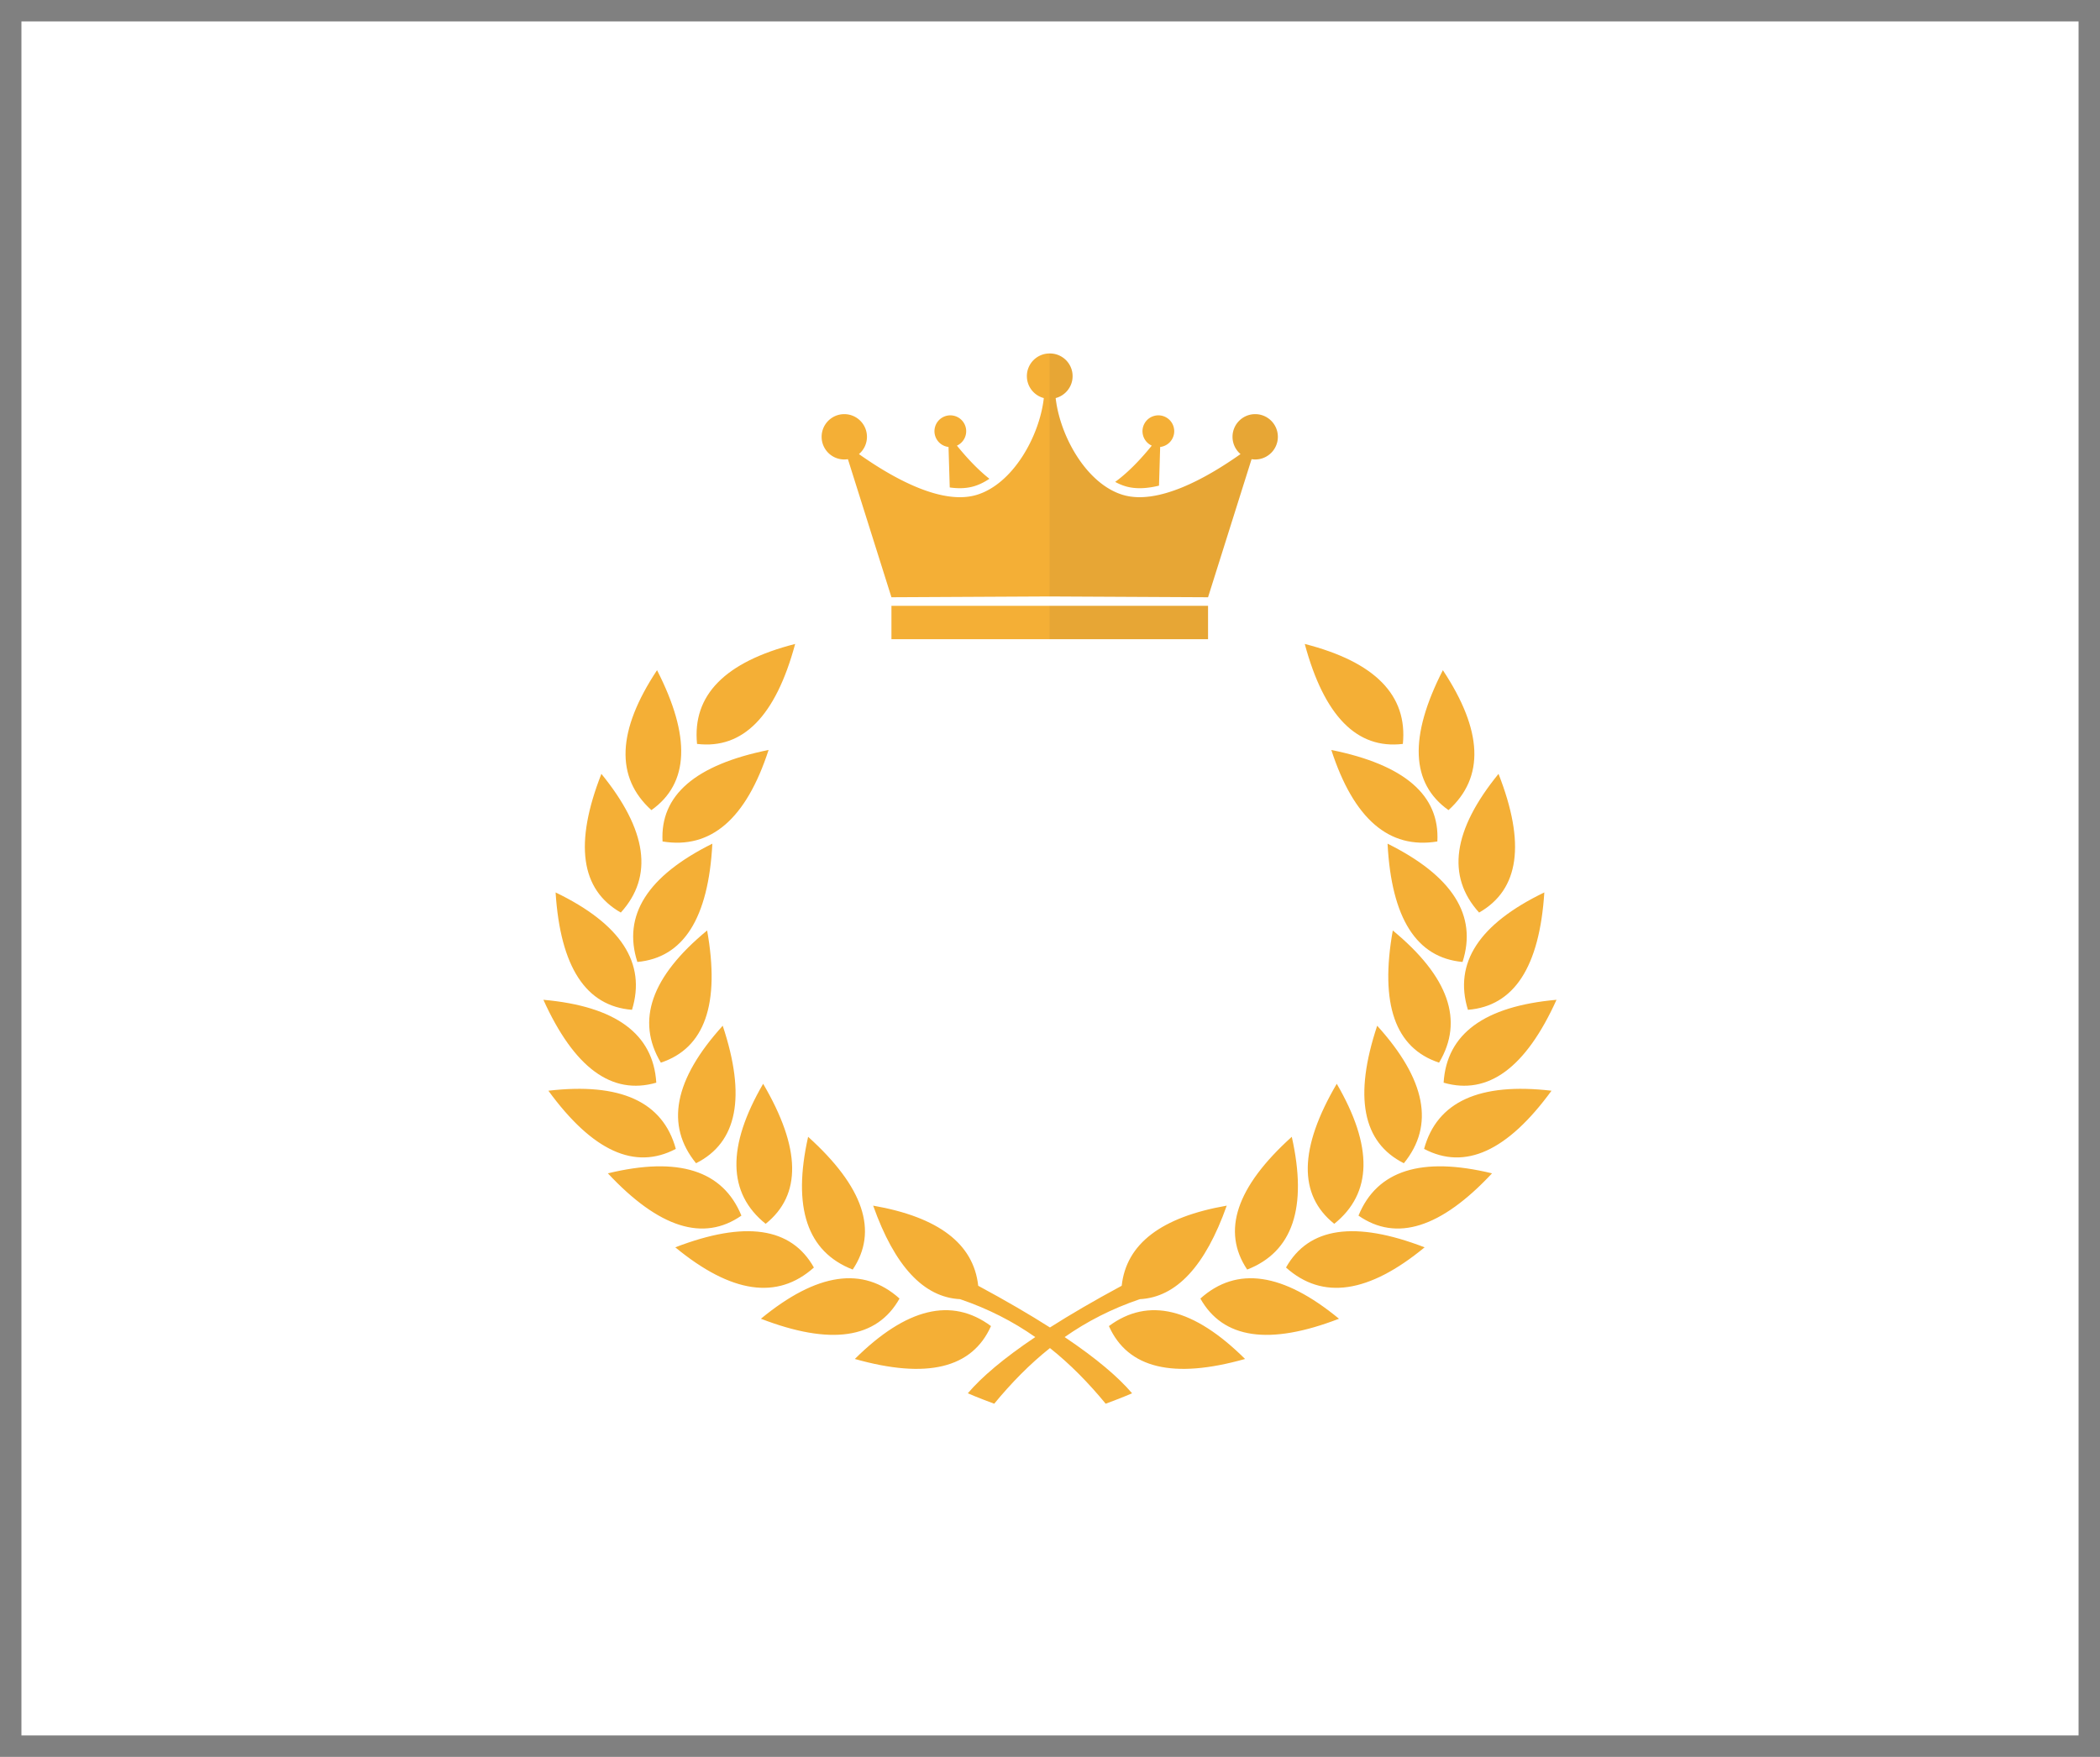 <?xml version="1.0" encoding="UTF-8"?>
<svg data-bbox="33.333 33.34 3199.992 2666.66" height="2733.333" width="3266.667" xmlns="http://www.w3.org/2000/svg" data-type="color">
    <rect width="100%" height="100%" fill="#808080" stroke="none"/>
    <g>
        <defs>
            <clipPath clipPathUnits="userSpaceOnUse" id="039313d0-dd16-416b-ab76-ae3fdfe307f2">
                <path d="M0 2050h2450V0H0Z"/>
            </clipPath>
            <clipPath clipPathUnits="userSpaceOnUse" id="c9dd8e1a-bfa0-4d8e-8ee3-e2eb533c4990">
                <path d="M1224.77 1637.96h266.43v-333.48h-266.43Z"/>
            </clipPath>
            <clipPath clipPathUnits="userSpaceOnUse" id="4d8e33b6-b689-40ad-ab7a-0c8b3b1569c3">
                <path d="M0 0h3266.667v2733.333H0Z"/>
            </clipPath>
            <clipPath clipPathUnits="userSpaceOnUse" id="0ff6c7bc-1fc7-495d-aab0-515865498a26">
                <path d="M-997.305 1585.717h2450v-2050h-2450Z"/>
            </clipPath>
        </defs>
        <path d="M33.333 33.34h3199.992V2700H33.333Z" fill="#ffffff" fill-rule="evenodd" data-color="1"/>
        <path transform="matrix(1.333 0 0 -1.333 0 2733.333)" clip-path="url(#039313d0-dd16-416b-ab76-ae3fdfe307f2)" d="M1040.276 1343.433h369.455v-38.953h-369.455zm312.231 140.267 1.357 45.137a18 18 0 0 1 2.924.582c9.845 2.777 15.561 13.003 12.779 22.84-2.772 9.843-12.99 15.565-22.839 12.784-9.84-2.774-15.561-13.005-12.785-22.84a18.47 18.47 0 0 1 10.12-11.804c-11.564-14.301-26.555-30.62-42.706-42.329 3.859-2.126 7.845-3.837 11.939-5.065 11.648-3.507 25.11-2.765 39.211.695m-244.198-2.11c10.144-1.445 19.762-1.185 28.403 1.415 6.223 1.87 12.209 4.853 17.876 8.715-14.308 11.308-27.489 25.812-37.895 38.679a18.44 18.44 0 0 1 10.111 11.806c2.781 9.833-2.94 20.056-12.784 22.838-9.84 2.781-20.058-2.941-22.835-12.784-2.782-9.837 2.944-20.061 12.779-22.84a18.3 18.3 0 0 1 2.924-.582zm116.69-127.221-184.723-.939-50.791 161.156a27 27 0 0 0-4.236-.339c-14.613 0-26.448 11.848-26.448 26.449 0 14.606 11.835 26.45 26.448 26.45 14.606 0 26.447-11.844 26.447-26.45 0-8.08-3.618-15.309-9.334-20.163 39.005-27.588 96.225-59.972 137.348-47.611 42.259 12.718 73.326 68.266 78.384 112.984-11.373 2.962-19.773 13.298-19.773 25.6 0 14.61 11.845 26.45 26.457 26.45h.451c14.603 0 26.444-11.84 26.444-26.45 0-12.302-8.391-22.638-19.764-25.6 5.053-44.718 36.13-100.266 78.384-112.984 41.123-12.361 98.333 20.023 137.348 47.611-5.716 4.854-9.333 12.083-9.333 20.163 0 14.606 11.839 26.45 26.447 26.45 14.601 0 26.447-11.844 26.447-26.45 0-14.601-11.846-26.449-26.447-26.449a27 27 0 0 0-4.237.339l-50.787-161.156z" fill="#f4af36" fill-rule="evenodd" data-color="2"/>
        <g opacity=".07" clip-path="url(#4d8e33b6-b689-40ad-ab7a-0c8b3b1569c3)">
            <path transform="matrix(1.333 0 0 -1.333 0 2733.333)" clip-path="url(#c9dd8e1a-bfa0-4d8e-8ee3-e2eb533c4990)" d="M1224.769 1343.433h184.963v-38.953h-184.963zm.23 10.936h-.23v283.597l.23-.01.23.01c14.603 0 26.444-11.84 26.444-26.455 0-12.302-8.396-22.638-19.769-25.594 5.058-44.724 36.13-100.272 78.389-112.982 41.123-12.369 98.343 20.015 137.348 47.608-5.711 4.846-9.333 12.078-9.333 20.158 0 14.606 11.835 26.45 26.447 26.45 14.606 0 26.447-11.844 26.447-26.45 0-14.601-11.841-26.449-26.447-26.449-1.45 0-2.861.12-4.242.342l-50.782-161.159-184.732.939z" fill="#333333" fill-rule="evenodd" data-color="3"/>
        </g>
        <path transform="matrix(1.333 0 0 -1.333 1329.74 2114.29)" clip-path="url(#0ff6c7bc-1fc7-495d-aab0-515865498a26)" d="M0 0q125.892-35.602 158.89 38.391C113.054 72.421 60.09 59.63 0 0m-109.603 46.954Q12.46-.113 52.152 70.52q-63.747 57.173-161.755-23.566m-99.92 83.348c65.338-53.83 119.255-61.682 161.75-23.565q-39.686 70.635-161.75 23.565m155.011 129.003q-27.772-123.91 52.04-154.953c30.065 44.876 12.715 96.524-52.04 154.953m-52.486 61.877q66.203-112.843 2.924-163.44c-44.489 35.774-45.468 90.251-2.924 163.44m-181.194-104.529c82.271 19.938 134.222 3.49 155.833-49.346-44.348-30.831-96.288-14.384-155.833 49.346m134.02 172.281c-56.826-62.745-67.206-116.242-31.116-160.476 48.274 24.224 58.65 77.713 31.116 160.476m-203.433-75.853c51.37-70.484 100.932-93.113 148.696-67.89-15.045 55.068-64.602 77.701-148.696 67.89m-5.845 106.136c84.326-7.515 128.236-39.767 131.755-96.748-51.902-14.971-95.817 17.281-131.755 96.748m191.078 80.912c15.271-85.868-2.732-137.299-54.01-154.279-29.303 48.987-11.299 100.419 54.01 154.279m-176.839 44.392c5.593-87.032 35.309-132.704 89.157-137.004 16.809 54.558-12.907 100.228-89.157 137.004m182.939 56.915q-113.71-56.541-87.516-138.063c53.789 4.939 82.955 50.963 87.516 138.063m-129.494 81.47c53.465-65.632 61.024-119.597 22.662-161.881-46.937 26.72-54.491 80.676-22.662 161.881m195.128 27.903q-39.252-120.767-123.748-106.805-4.489 80.886 123.748 106.805m-130.182 93.113q-70.082-105.892-6.576-163.331c44.077 31.224 46.269 85.665 6.576 163.331m161.175 30.612c-82.015-20.981-120.175-59.866-114.488-116.673 53.632-6.431 91.791 32.466 114.488 116.673M455.389 0c-60.09 59.63-113.054 72.421-158.886 38.391C318.508-10.938 371.466-23.734 455.389 0m109.608 46.954q-98.01 80.739-161.751 23.566c26.452-47.088 80.374-54.945 161.751-23.566m99.925 83.348c-65.344-53.83-119.256-61.682-161.755-23.565 26.462 47.09 80.373 54.945 161.755 23.565M509.905 259.305c-64.75-58.429-82.099-110.077-52.045-154.953q79.815 31.042 52.045 154.953m52.487 61.877q-66.204-112.843-2.924-163.44c44.494 35.774 45.468 90.251 2.924 163.44m181.194-104.529c-82.276 19.938-134.223 3.49-155.833-49.346q66.514-46.248 155.833 49.346M609.561 388.934c56.835-62.745 67.206-116.242 31.121-160.476-48.275 24.224-58.65 77.713-31.121 160.476m203.433-75.853q-77.05-105.725-148.696-67.89c15.05 55.068 64.611 77.701 148.696 67.89m5.849 106.136c-84.325-7.515-128.24-39.767-131.754-96.748 51.896-14.971 95.816 17.281 131.754 96.748m-191.078 80.912c-15.271-85.868 2.738-137.299 54.01-154.279 29.303 48.987 11.3 100.419-54.01 154.279m176.839 44.392c-5.593-87.032-35.313-132.704-89.152-137.004-16.813 54.558 12.907 100.228 89.152 137.004m-182.933 56.915q113.704-56.541 87.51-138.063c-53.784 4.939-82.954 50.963-87.51 138.063m129.483 81.47c-53.464-65.632-61.013-119.597-22.657-161.881 46.938 26.72 54.492 80.676 22.657 161.881m-195.118 27.903c26.168-80.512 67.419-116.112 123.738-106.805q4.492 80.886-123.738 106.805m130.173 93.113q70.088-105.892 6.581-163.331c-44.077 31.224-46.265 85.665-6.581 163.331m-161.171 30.612c82.016-20.981 120.175-59.866 114.483-116.673-53.622-6.431-91.791 32.466-114.483 116.673M21.39 178.955c76.379-13.347 117.236-44.522 122.584-93.518 32.33-17.416 60.07-33.609 83.72-48.683 23.656 15.074 51.396 31.267 83.726 48.683 5.352 48.996 46.206 80.171 122.579 93.518-25.027-70.601-58.837-106.993-101.444-109.165v-.008c-33.048-11.223-61.845-26.113-87.712-44.237C281.95.622 307.36-21.073 323.54-40.042c-9.874-4.455-30.792-12.199-30.792-12.199-20.023 24.316-41.319 46.107-65.049 64.975-23.734-18.868-45.025-40.659-65.059-64.975 0 0-20.912 7.744-30.791 12.199 16.179 18.969 41.589 40.664 78.702 65.587-25.872 18.124-54.669 33.014-87.707 44.237v.008C80.236 71.962 46.422 108.354 21.39 178.955" fill="#f4af36" fill-rule="evenodd" data-color="2"/>
    </g>
</svg>

